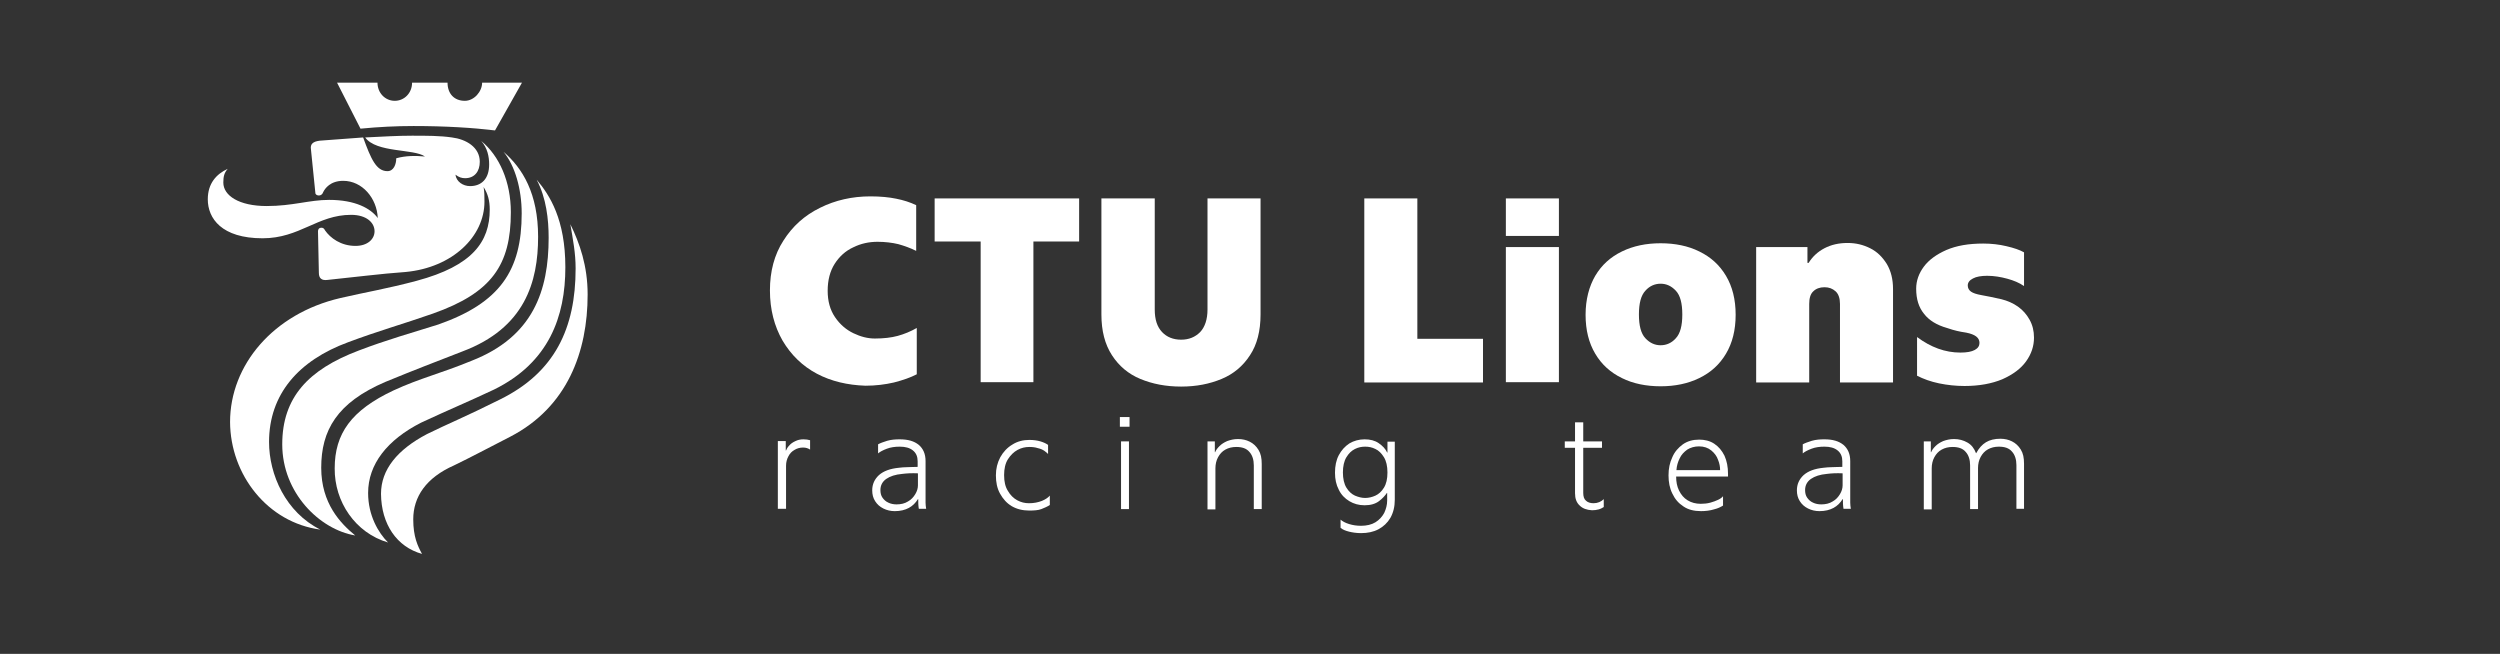 <?xml version="1.0" encoding="utf-8"?>
<!-- Generator: Adobe Illustrator 27.1.1, SVG Export Plug-In . SVG Version: 6.00 Build 0)  -->
<svg version="1.1" id="Layer_1" xmlns="http://www.w3.org/2000/svg" xmlns:xlink="http://www.w3.org/1999/xlink" x="0px" y="0px"
	 viewBox="0 0 853 223.1" style="enable-background:new 0 0 853 223.1;" xml:space="preserve">
<rect x="0" y="0" width="853" height="223.1" fill="#333333" stroke="none"/>
<style type="text/css">
	.st0{fill:#FFFFFF;}
</style>
<path class="st0" d="M168.9,44.5l9.2-16.3h-13.6c0,3-2.7,6.2-5.9,6.2c-3.6,0-5.9-2.4-5.9-6.2h-12.1c0,3.6-2.7,6.2-5.9,6.2
	c-3.3,0-5.9-2.7-5.9-6.2H115l8,15.7c6.2-0.6,12.1-0.9,18.1-0.9C152,43,161.5,43.6,168.9,44.5"/>
<path class="st0" d="M144,189c-1.5-2.7-3-5.9-3-11.8c0-7.7,4.4-14.2,13.9-18.4c6.2-3,11-5.6,19.2-9.8c19.5-10.1,26.4-29,26.4-48.5
	c0-9.8-2.7-17.5-5.9-24c0.9,5.3,1.8,9.8,1.8,15.1c0,20.4-7.1,35.5-25.8,44.7c-11.8,5.9-17.8,8.3-24.9,11.8
	c-10.1,5.3-15.7,12.1-15.7,20.4C130.1,178.9,135.4,186.6,144,189"/>
<path class="st0" d="M132.4,185.1c-3.3-3.3-6.8-9.2-6.8-16.9c0-9.8,6.5-18.1,18.1-24c10.1-4.7,16-7.1,24.9-11.3
	c18.7-9.2,24.3-24.9,24.3-41.7c0-16.3-5.3-24.6-9.8-29.9c3.3,6.2,4.1,13.6,4.1,19.8c0,18.1-5.3,33.8-26.3,42
	c-10.7,4.4-17.5,5.9-26.6,10.1c-14.5,6.8-20.1,14.8-20.1,26.6C114.1,171.2,121.2,181.8,132.4,185.1"/>
<path class="st0" d="M121.2,182.7c-5-4.1-11.6-10.9-11.6-23.1c0-12.7,5.3-22.2,21.9-29.3c10.7-4.4,16.3-6.5,26.3-10.4
	c21.3-8,25.8-23.7,25.8-39.1c0-14.8-5.3-23.4-11.8-29c3.9,4.7,6.2,12.7,6.2,21c0,19.5-7.4,30.5-28.4,37.9
	c-8.6,2.7-17.8,5.3-27.2,8.9c-17.2,6.5-26.1,16-26.1,32C96.3,168.2,109.1,180.7,121.2,182.7"/>
<path class="st0" d="M109.3,180.7c-11.8-5.9-17.5-18.7-17.5-29.9c0-16.3,10.1-27.8,26.9-34c10.4-3.9,18.7-6.2,29-9.8
	c20.1-7.1,26.6-16.6,26.6-34.6c0-10.4-3.9-19.2-10.1-24.3c2.1,2.4,2.7,5.3,2.7,8c0,5-2.7,7.4-6.5,7.4c-2.4,0-4.7-1.5-5-3.9
	c1.2,0.9,2.1,1.2,3.3,1.2c3.3,0,5-2.4,5-5.6c0-5-4.7-7.7-9.5-8.3c-4.1-0.6-8.6-0.6-13.6-0.6c-5,0-9.8,0.3-16,0.6
	c3.8,5.3,16.6,3.8,20.4,6.5c-3.3-0.3-6.5-0.3-9.8,0.6c0,2.1-0.9,4.4-3,4.4c-3.8,0-5.6-4.1-8.3-11.5L109.1,48c-2.4,0.3-3.3,1.2-3,3
	l1.5,14.8c0,0.6,0.6,0.9,1.2,0.9c0.6,0,1.2-0.3,1.5-1.2c0.6-1.2,2.4-3.8,6.8-3.8c6.5,0,11.5,5.9,11.8,12.7
	c-2.4-3.3-7.7-6.2-16.6-6.2c-6.8,0-12.4,2.1-21.3,2.1c-9.5,0-14.8-3.6-14.8-8c0-2.1,0.3-3.3,1.5-4.7c-3.9,1.8-6.8,5-6.8,10.4
	c0,6.5,4.7,13.3,18.7,13.3c12.7,0,18.7-8,30.2-8c5.3,0,8,2.7,8,5.6c0,2.7-2.4,5-6.5,5c-5,0-8.6-2.7-10.4-5.3
	c-0.3-0.6-0.6-0.9-1.2-0.9c-0.9,0-1.2,0.6-1.2,1.2l0.3,14.2c0,1.8,0.9,2.7,3,2.4c8.9-0.9,18.1-2.1,26.6-2.7
	c16-1.5,26.9-12.1,26.9-24c0-1.8,0-3.3-0.3-5c1.5,2.4,2.1,4.7,2.1,7.7c0,11-5.9,19.2-24.9,24.3c-10.1,2.7-17.5,3.9-26.1,5.9
	c-22.8,5.3-37.6,22.8-37.6,42.3C78.6,162,91.3,178.3,109.3,180.7"/>
<path class="st0" d="M278.7,127.5c-4.9-2.6-8.8-6.4-11.7-11.3c-2.8-4.9-4.3-10.6-4.3-17.1c0-6.5,1.5-12.2,4.6-17
	c3.1-4.9,7.2-8.6,12.5-11.2c5.2-2.6,11-3.9,17.2-3.9c3.4,0,6.4,0.3,8.8,0.8c2.5,0.5,4.7,1.2,6.8,2.2v15.6c-2-1-4-1.7-6.1-2.3
	c-2.1-0.5-4.5-0.8-7.1-0.8c-2.9,0-5.7,0.6-8.3,1.9c-2.6,1.2-4.7,3.1-6.3,5.6c-1.6,2.5-2.4,5.6-2.4,9.2c0,3.5,0.8,6.5,2.5,9
	c1.7,2.5,3.8,4.3,6.3,5.5c2.5,1.2,4.9,1.8,7.3,1.8c3,0,5.6-0.3,7.8-0.9c2.2-0.6,4.4-1.5,6.5-2.7v15.8c-2.1,1.1-4.7,2-7.8,2.8
	c-3,0.7-6.3,1.1-9.7,1.1C289.2,131.4,283.6,130.1,278.7,127.5z"/>
<path class="st0" d="M334.6,130.4v-48h-15.7V67.7h49.3v14.7h-15.6v48H334.6z"/>
<path class="st0" d="M389.1,129.3c-4.1-1.7-7.3-4.4-9.7-8.1c-2.4-3.7-3.6-8.3-3.6-13.9V67.7H394v37.9c0,3.4,0.8,5.9,2.5,7.7
	c1.6,1.7,3.8,2.6,6.5,2.6c2.7,0,4.8-0.9,6.5-2.6c1.6-1.7,2.5-4.3,2.5-7.7V67.7h18.1v39.6c0,5.6-1.2,10.3-3.6,13.9
	c-2.4,3.7-5.6,6.4-9.7,8.1c-4.1,1.7-8.6,2.6-13.8,2.6C397.8,131.9,393.2,131,389.1,129.3z"/>
<path class="st0" d="M465.5,130.4V67.7h18.1v47.9H506v14.9H465.5z"/>
<rect x="513.8" y="67.7" class="st0" width="18.1" height="12.8"/>
<rect x="513.8" y="84.3" class="st0" width="18.1" height="46.1"/>
<path class="st0" d="M544.3,94.1c2.2-3.7,5.2-6.4,9.1-8.3c3.9-1.9,8.3-2.8,13.2-2.8s9.4,0.9,13.2,2.8c3.9,1.9,6.9,4.6,9.1,8.3
	c2.2,3.7,3.3,8.1,3.3,13.3s-1.1,9.6-3.3,13.3c-2.2,3.7-5.2,6.4-9.1,8.3c-3.9,1.9-8.3,2.8-13.2,2.8s-9.4-0.9-13.2-2.8
	c-3.9-1.9-6.9-4.6-9.1-8.3c-2.2-3.7-3.3-8.1-3.3-13.3S542.2,97.7,544.3,94.1z M561.4,115.4c1.5,1.6,3.2,2.4,5.2,2.4s3.8-0.8,5.2-2.4
	c1.5-1.6,2.2-4.3,2.2-8.1s-0.7-6.5-2.2-8.1c-1.5-1.6-3.2-2.4-5.2-2.4s-3.8,0.8-5.2,2.4c-1.5,1.6-2.2,4.3-2.2,8.1
	S559.9,113.8,561.4,115.4z"/>
<path class="st0" d="M599.2,84.3h17.5v5.4h0.4c1.3-2.1,3.1-3.8,5.4-5c2.3-1.2,4.9-1.8,7.9-1.8c2.8,0,5.3,0.6,7.7,1.8
	c2.4,1.2,4.2,3,5.7,5.4c1.4,2.4,2.1,5.2,2.1,8.5v31.9h-18.1v-26.8c0-1.9-0.5-3.4-1.5-4.3c-1-0.9-2.2-1.4-3.8-1.4
	c-1.6,0-2.9,0.5-3.8,1.4c-1,0.9-1.4,2.4-1.4,4.3v26.8h-18.1V84.3z"/>
<path class="st0" d="M684.6,84c2.6,0.6,4.6,1.3,6,2.1v11.5c-1.6-1.1-3.5-1.9-5.7-2.5c-2.2-0.6-4.5-1-6.9-1c-2,0-3.7,0.3-4.8,0.9
	c-1.2,0.6-1.8,1.4-1.8,2.4c0,0.9,0.4,1.6,1.1,2.1c0.7,0.5,1.9,0.9,3.6,1.2c1.8,0.3,4.1,0.8,6.8,1.4c2,0.5,3.9,1.3,5.6,2.5
	c1.7,1.2,3,2.7,4,4.5c1,1.8,1.5,3.8,1.5,6.1c0,2.9-0.9,5.6-2.7,8.1c-1.8,2.5-4.5,4.5-8.1,6.1c-3.6,1.5-7.9,2.3-12.9,2.3
	c-2.9,0-5.8-0.3-8.7-0.9c-2.9-0.6-5.3-1.5-7.5-2.6V115c4.7,3.5,9.6,5.3,14.8,5.3c2.2,0,3.8-0.3,4.9-0.9c1.1-0.6,1.6-1.4,1.6-2.4
	c0-1.8-1.5-2.9-4.5-3.5c-1.3-0.2-2.4-0.4-3.2-0.6c-0.8-0.2-2-0.5-3.4-1c-3.5-1-6.1-2.6-7.8-4.8c-1.8-2.2-2.7-5-2.7-8.6
	c0-2.7,0.9-5.2,2.6-7.5s4.3-4.2,7.7-5.7c3.5-1.5,7.6-2.2,12.6-2.2C679.4,83.1,682.1,83.4,684.6,84z"/>
<path class="st0" d="M268.1,150.6v3.1h0.1c0.2-0.5,0.5-1.1,1.1-1.7c0.5-0.6,1.2-1.1,2.1-1.5c0.8-0.4,1.7-0.6,2.7-0.6
	c0.9,0,1.6,0.1,2.3,0.3v3.2c-0.6-0.4-1.4-0.7-2.4-0.7c-1.1,0-2.1,0.3-2.9,0.8c-0.9,0.5-1.6,1.2-2.1,2.2c-0.5,0.9-0.8,2-0.8,3.2v14.7
	h-2.8v-23.1H268.1z"/>
<path class="st0" d="M313.5,151.8c1.5,1.3,2.3,3.1,2.3,5.5V169c0,1,0,1.9,0,2.5c0,0.7,0.1,1.4,0.2,2.1h-2.5
	c-0.2-1.2-0.2-2.3-0.2-3.3h-0.1c-0.8,1.3-1.8,2.3-3.1,3c-1.3,0.7-2.9,1.1-4.8,1.1c-1.4,0-2.7-0.3-3.9-0.9c-1.2-0.6-2.1-1.4-2.8-2.5
	c-0.7-1.1-1-2.3-1-3.7c0-2.1,0.8-3.8,2.3-5.2c1.6-1.4,3.8-2.2,6.8-2.5c0.9-0.1,1.8-0.2,2.8-0.2c0.9,0,2.1-0.1,3.6-0.1v-1.9
	c0-1.6-0.5-2.8-1.6-3.7c-1.1-0.9-2.6-1.3-4.5-1.3c-1.6,0-3.1,0.2-4.4,0.7c-1.3,0.5-2.3,1-3,1.6v-3.1c0.7-0.4,1.8-0.8,3.1-1.2
	c1.4-0.4,2.8-0.5,4.3-0.5C309.8,149.9,311.9,150.5,313.5,151.8z M307.8,161.7c-2.3,0.2-4.1,0.8-5.4,1.7c-1.3,0.9-2,2.2-2,3.8
	c0,1,0.2,1.9,0.7,2.6c0.5,0.7,1.1,1.3,2,1.7c0.8,0.4,1.8,0.6,2.8,0.6c1.5,0,2.8-0.3,3.9-1c1.1-0.6,1.9-1.5,2.5-2.5
	c0.6-1,0.9-2,0.9-3v-4.1C311.1,161.4,309.4,161.5,307.8,161.7z"/>
<path class="st0" d="M345.2,172.7c-1.7-1-3-2.5-4-4.3c-1-1.8-1.4-3.9-1.4-6.2c0-2.3,0.5-4.3,1.5-6.2c1-1.8,2.4-3.3,4.1-4.3
	c1.7-1.1,3.7-1.6,5.8-1.6c1.5,0,2.8,0.2,3.8,0.5c1,0.3,1.9,0.7,2.6,1.2v3.1c-0.3-0.3-0.7-0.7-1.3-1.1c-0.6-0.4-1.3-0.7-2.2-0.9
	c-0.9-0.3-1.9-0.4-2.9-0.4c-1.4,0-2.7,0.3-4,1c-1.3,0.7-2.4,1.8-3.3,3.2c-0.9,1.4-1.3,3.3-1.3,5.4c0,2.2,0.4,4,1.3,5.4
	c0.8,1.4,1.9,2.5,3.2,3.2c1.3,0.7,2.6,1,4,1c1.7,0,3.1-0.3,4.4-0.8c1.2-0.5,2.1-1.1,2.7-1.8v3.2c-0.9,0.6-1.9,1-2.9,1.4
	s-2.5,0.5-4.1,0.5C348.9,174.2,346.9,173.7,345.2,172.7z"/>
<path class="st0" d="M382.1,145.6v-3.3h3.3v3.3H382.1z M382.5,173.7v-23.1h2.7v23.1H382.5z"/>
<path class="st0" d="M412,150.6h2.5v3.7h0.1c0.3-0.8,0.9-1.5,1.5-2.1c0.7-0.7,1.5-1.2,2.6-1.7c1.1-0.4,2.3-0.7,3.7-0.7
	c1.5,0,2.8,0.3,4,0.9c1.2,0.6,2.2,1.5,3,2.8c0.8,1.3,1.1,2.8,1.1,4.8v15.4h-2.7v-14.9c0-1.9-0.5-3.5-1.5-4.6c-1-1.2-2.5-1.7-4.5-1.7
	c-1.4,0-2.6,0.3-3.7,0.9c-1.1,0.6-1.9,1.5-2.5,2.6c-0.6,1.1-0.9,2.4-0.9,3.8v14H412V150.6z"/>
<path class="st0" d="M470.4,151.2c1.3,0.9,2.3,1.9,2.9,3.2h0.1v-3.7h2.5v19.8c0,2.4-0.5,4.4-1.5,6.2c-1,1.7-2.4,3-4.1,3.9
	c-1.7,0.9-3.7,1.3-5.9,1.3c-1.5,0-2.9-0.2-4.1-0.5c-1.2-0.3-2.2-0.7-2.9-1.3v-2.8c0.7,0.6,1.6,1.1,2.9,1.5c1.3,0.4,2.6,0.6,4.1,0.6
	c1.9,0,3.6-0.4,4.9-1.2c1.3-0.8,2.3-1.9,3-3.2c0.6-1.3,1-2.7,1-4.2v-2.6h-0.1c-0.6,0.9-1.5,1.9-2.7,2.8c-1.2,0.9-2.8,1.4-4.9,1.4
	c-2,0-3.7-0.5-5.2-1.4c-1.5-0.9-2.8-2.2-3.6-3.9c-0.9-1.7-1.3-3.6-1.3-5.8c0-2.3,0.4-4.3,1.3-6c0.9-1.7,2.1-3,3.6-4
	c1.5-0.9,3.3-1.4,5.2-1.4C467.5,149.9,469.1,150.3,470.4,151.2z M462.3,153.2c-1.2,0.6-2.1,1.5-2.9,2.8c-0.8,1.3-1.2,3.1-1.2,5.2
	c0,2.1,0.4,3.9,1.2,5.2c0.8,1.3,1.8,2.2,2.9,2.7c1.2,0.5,2.3,0.8,3.5,0.8c1.2,0,2.4-0.3,3.5-0.8c1.1-0.5,2.1-1.4,2.9-2.7
	c0.8-1.3,1.2-3,1.2-5.2c0-2.1-0.4-3.9-1.2-5.2c-0.8-1.3-1.8-2.3-2.9-2.8c-1.2-0.6-2.3-0.8-3.5-0.8S463.5,152.6,462.3,153.2z"/>
<path class="st0" d="M539,172.5c-1.1-1-1.6-2.4-1.6-4.2v-15.5h-3.5v-2.2h3.5v-6.5h2.8v6.5h6.4v2.2h-6.4v15.4c0,1.2,0.3,2.1,0.9,2.6
	c0.6,0.6,1.5,0.9,2.6,0.9c1.4,0,2.6-0.5,3.5-1.4v2.7c-0.5,0.3-1,0.6-1.7,0.8c-0.7,0.2-1.5,0.3-2.3,0.3
	C541.4,174,540,173.5,539,172.5z"/>
<path class="st0" d="M584.9,151.4c1.5,1,2.6,2.3,3.5,4.1c0.8,1.8,1.2,3.8,1.2,6.2c0,0.4,0,0.7,0,0.9h-17.7c0,1.8,0.3,3.4,1,4.8
	c0.7,1.4,1.6,2.5,2.9,3.3c1.3,0.8,2.8,1.2,4.5,1.2c1.1,0,2.2-0.1,3.3-0.4c1-0.3,1.9-0.6,2.7-1c0.8-0.4,1.3-0.8,1.6-1.2v3.2
	c-0.8,0.5-1.8,1-3.1,1.3c-1.3,0.4-2.8,0.6-4.4,0.6c-2.4,0-4.4-0.5-6-1.6c-1.7-1.1-2.9-2.5-3.8-4.4c-0.9-1.8-1.3-3.9-1.3-6.2
	c0-2.3,0.4-4.3,1.3-6.2c0.8-1.9,2.1-3.3,3.6-4.4c1.6-1.1,3.4-1.6,5.6-1.6C581.6,150,583.4,150.4,584.9,151.4z M575.7,153.4
	c-1.1,0.8-2,1.7-2.6,3c-0.6,1.2-1,2.5-1.1,4h14.9c0-1.1-0.2-2.3-0.7-3.5c-0.4-1.2-1.2-2.3-2.3-3.2c-1.1-0.9-2.5-1.4-4.2-1.4
	C578.2,152.3,576.8,152.7,575.7,153.4z"/>
<path class="st0" d="M629,151.8c1.5,1.3,2.3,3.1,2.3,5.5V169c0,1,0,1.9,0,2.5c0,0.7,0.1,1.4,0.2,2.1H629c-0.2-1.2-0.2-2.3-0.2-3.3
	h-0.1c-0.8,1.3-1.8,2.3-3.1,3c-1.3,0.7-2.9,1.1-4.8,1.1c-1.4,0-2.7-0.3-3.9-0.9c-1.2-0.6-2.1-1.4-2.8-2.5c-0.7-1.1-1-2.3-1-3.7
	c0-2.1,0.8-3.8,2.3-5.2c1.6-1.4,3.8-2.2,6.8-2.5c0.9-0.1,1.8-0.2,2.8-0.2c0.9,0,2.1-0.1,3.6-0.1v-1.9c0-1.6-0.5-2.8-1.6-3.7
	c-1.1-0.9-2.6-1.3-4.5-1.3c-1.6,0-3.1,0.2-4.4,0.7c-1.3,0.5-2.3,1-3,1.6v-3.1c0.7-0.4,1.8-0.8,3.1-1.2c1.4-0.4,2.8-0.5,4.3-0.5
	C625.3,149.9,627.4,150.5,629,151.8z M623.3,161.7c-2.3,0.2-4.1,0.8-5.4,1.7c-1.3,0.9-2,2.2-2,3.8c0,1,0.2,1.9,0.7,2.6
	c0.5,0.7,1.1,1.3,2,1.7c0.8,0.4,1.8,0.6,2.8,0.6c1.5,0,2.8-0.3,3.9-1c1.1-0.6,1.9-1.5,2.5-2.5c0.6-1,0.9-2,0.9-3v-4.1
	C626.6,161.4,624.8,161.5,623.3,161.7z"/>
<path class="st0" d="M656.3,150.6h2.5v3.7h0.1c0.3-0.8,0.9-1.5,1.5-2.1c0.7-0.7,1.5-1.2,2.6-1.7c1.1-0.4,2.3-0.7,3.7-0.7
	c1.7,0,3.2,0.4,4.6,1.2c1.4,0.8,2.3,2,2.9,3.6h0.1c0.9-1.7,2-2.9,3.3-3.7c1.3-0.8,3-1.2,4.9-1.2c1.5,0,2.8,0.3,4,0.9
	c1.2,0.6,2.2,1.5,3,2.8c0.8,1.3,1.1,2.8,1.1,4.8v15.4H688v-14.9c0-1.9-0.5-3.5-1.5-4.6c-1-1.2-2.5-1.7-4.5-1.7
	c-1.4,0-2.6,0.3-3.7,0.9c-1.1,0.6-1.9,1.5-2.5,2.6c-0.6,1.1-0.9,2.4-0.9,3.8v14h-2.7v-14.9c0-1.9-0.5-3.5-1.5-4.6
	c-1-1.2-2.5-1.7-4.5-1.7c-1.4,0-2.6,0.3-3.7,0.9c-1.1,0.6-1.9,1.5-2.5,2.6c-0.6,1.1-0.9,2.4-0.9,3.8v14h-2.7V150.6z"/>
</svg>
